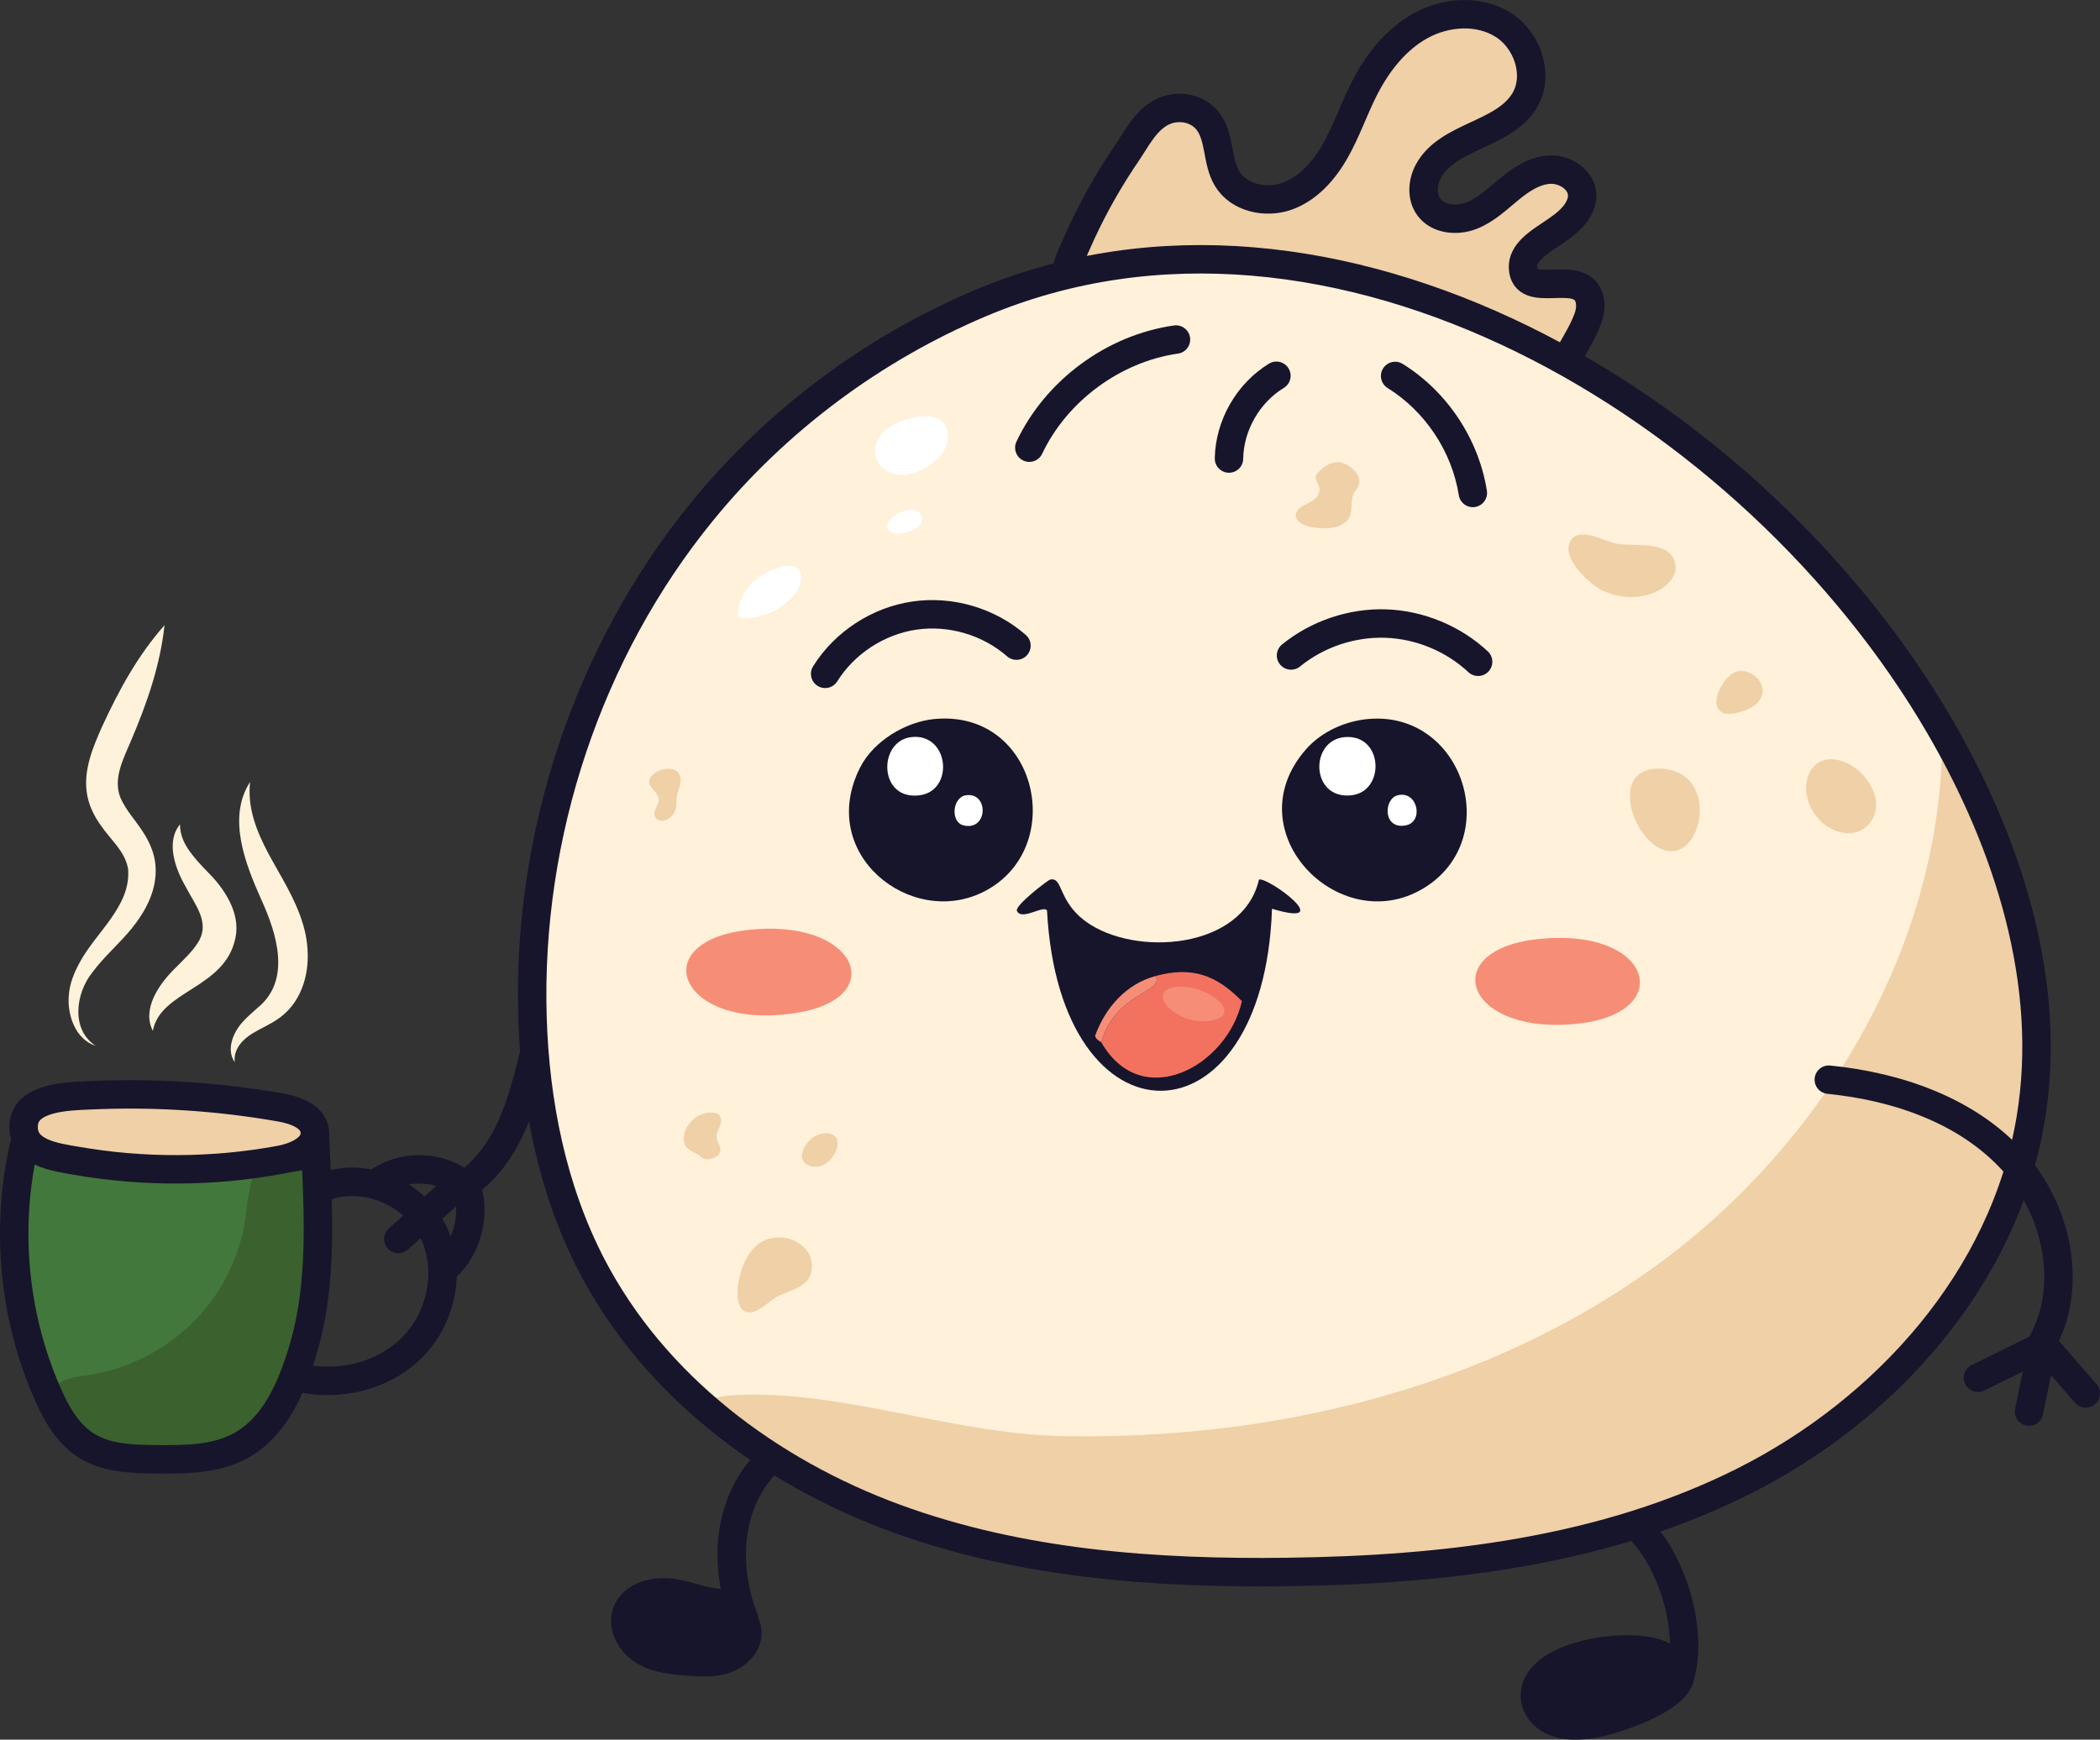 <svg xmlns="http://www.w3.org/2000/svg" id="Layer_2" viewBox="0 0 878.68 728.1"><rect x="0" y="0" width="878.68" height="728.1" fill="#333333" stroke="none"/><defs><style>      .cls-1 {        fill: #fff1da;      }      .cls-2 {        stroke-linecap: round;        stroke-linejoin: round;      }      .cls-2, .cls-3 {        fill: none;      }      .cls-2, .cls-3, .cls-4 {        stroke: #17152b;        stroke-width: 11.9px;      }      .cls-5 {        fill: #fff2db;      }      .cls-3, .cls-4 {        stroke-miterlimit: 10;      }      .cls-6 {        fill: #f68e77;      }      .cls-7, .cls-4 {        fill: #17152b;      }      .cls-8 {        fill: #fff;      }      .cls-9 {        fill: #3b612e;      }      .cls-10 {        fill: #efd0a7;      }      .cls-11 {        fill: #f3725f;      }      .cls-12 {        fill: #43783c;      }    </style></defs><g id="Layer_2-2" data-name="Layer_2"><g><path class="cls-10" d="M470.16,67.09c3.42-6.82,7.06-13.89,13.19-18.42,6.14-4.53,15.56-5.59,21.02-.27,6.69,6.51,4.08,18.04,8.55,26.23,6.86,12.58,26.86,10.5,37.06.44,10.21-10.06,14.12-24.66,20.54-37.47,5.48-10.94,13.29-21.12,24.03-26.99,10.73-5.87,24.71-6.72,34.93,0s14.86,21.72,8.3,32.05c-6.15,9.69-18.76,12.38-28.82,17.92-10.05,5.53-18.23,19.74-10.07,27.81,5.81,5.75,15.82,3.58,22.55-1.06,6.72-4.65,12.08-11.33,19.52-14.72,7.44-3.38,18.43-1.42,20.51,6.48,1.42,5.39-2.02,10.96-6.29,14.54s-9.48,5.97-13.58,9.75c-4.1,3.78-7.01,9.79-4.83,14.93,2.18,5.13,11.1,6.25,12.93.98,3.32-5.13,12.53-2.36,14.03,3.56s2.26,17.19-3.3,19.73-10.27,15.47-16.38,15.25c-47.92-1.74-102.69-21.61-150.6-23.49-12.93-.51-41.44,2.86-46.97-13.46-3.88-11.44,17.7-43.89,23.68-53.77Z"></path><path class="cls-2" d="M469.68,66.79c.53-.8,1.07-1.61,1.62-2.4,4.17-6.12,7.83-13.76,14.67-17.37,6.46-3.41,15.11-2.11,19.59,3.92,5.02,6.77,3.54,16.6,7.89,23.82,4.87,8.1,16.22,10.55,25.12,7.35,8.89-3.2,15.53-10.83,20.18-19.06s7.7-17.26,11.97-25.7c5.45-10.78,13.18-20.81,23.77-26.63,10.58-5.82,24.34-6.77,34.53-.29,10.2,6.47,15.1,21.11,8.97,31.52-8.62,14.64-32.24,14.75-40.32,29.7-2.51,4.65-2.94,10.77.2,15.02,3.82,5.19,11.6,5.94,17.63,3.65s10.84-6.87,15.8-10.98c4.97-4.11,10.64-7.99,17.08-8.34,6.44-.35,13.51,4.24,13.64,10.68.05,2.37-.83,4.69-2.11,6.68-2.83,4.41-7.44,7.28-11.77,10.22-4.46,3.03-11.16,7.24-10.88,13.46.61,13.75,23.26.27,27.53,12.17,1.03,2.88.69,6.11-.34,8.98-2.53,7.09-7.33,13.38-10.35,20.32-1.24,2.85-2.64,6.02-5.5,7.21-3.6,1.5-9.54.08-13.34-.29-4.82-.47-9.62-1.1-14.4-1.84-9.97-1.55-19.86-3.6-29.71-5.82-20.1-4.52-40.03-9.81-60.27-13.71-12.34-2.38-24.83-4.26-37.4-4.76-12.93-.51-41.44,2.86-46.97-13.46-2.2-6.49,1.34-12.78,3.87-18.59,2.76-6.34,5.81-12.55,9.12-18.61,3.15-5.76,6.56-11.39,10.19-16.87Z"></path><path class="cls-1" d="M293.78,214.07c-47.52,58.24-73.3,135.17-70.98,211.75,1.09,35.78,8.27,71.85,24.62,103.49,26.3,50.89,74.78,86.83,127.19,106.07s108.78,23.27,164.23,22.54c65.52-.86,132.45-8.54,191.21-38.22,58.75-29.67,108.52-84.51,119.63-151.46,9.4-56.6-9.39-115.02-38.14-164.4-77.65-133.37-253.66-239.36-401.33-176.95-44.77,18.92-85.19,48.89-116.42,87.17Z"></path><path class="cls-6" d="M312.63,389.25c45.47-5.3,59.73,27.76,21.85,34.46-49.5,8.75-65.6-29.35-21.85-34.46Z"></path><path class="cls-6" d="M643.08,393.09c48.2-5.43,58.63,30.61,17.65,35.3-47.63,5.44-59.84-30.54-17.65-35.3Z"></path><path class="cls-7" d="M359.96,321.1c5.58-10.93,18.99-19.04,31.09-20.17,43.15-4.03,56.02,54.29,20.59,72.27-30.45,15.46-70.22-15.77-51.68-52.11Z"></path><path class="cls-8" d="M381.39,308.49c15.81-1.71,18.05,22.49,3.36,24.37-17.3,2.22-17.46-22.85-3.36-24.37Z"></path><path class="cls-8" d="M404.08,332.86c9.72-1.56,9.42,14.98-.84,12.61-5.68-1.31-4.77-11.7.84-12.61Z"></path><path class="cls-7" d="M546.53,313.53c6.47-7.35,16.41-11.77,26.05-12.61,39.01-3.4,56.33,48.48,24.79,69.75-35.39,23.87-81.69-22.12-50.84-57.15Z"></path><path class="cls-8" d="M562.91,308.49c15.92-1.11,16.84,22.79,2.52,24.37-17.11,1.89-17.7-23.32-2.52-24.37Z"></path><path class="cls-8" d="M584.76,332.86c8.47-2.15,11.18,11.18,3.36,12.61-9.57,1.75-9.19-11.13-3.36-12.61Z"></path><path class="cls-7" d="M439.37,368.16c5.52-1.31,3.08,8.98,15.13,17.65,20.48,14.74,65.54,11.59,72.27-17.65,3.34-1.49,33.51,20.6,5.46,12.19-3.47,101.07-88.76,101.79-94.13.84-1.1-2.76-10.74,4.45-12.61,0-.92-2.2,12.92-12.8,13.87-13.03Z"></path><path class="cls-6" d="M483.5,408.5c4.17,6.71-16.88,6.9-22.69,27.73-.1-.17-2.85-1.41-2.52-2.94,4.34-11.74,12.97-21.46,25.21-24.79Z"></path><path class="cls-10" d="M444.69,601.07c88.04,1.68,178.3-19.99,249.29-72.09,71-52.09,120.24-136.79,118.66-224.83,41.45,57.01,54.41,137.81,26.11,202.36-23.34,53.24-63.42,91.44-115.79,116.65-52.38,25.21-116.14,32.83-174.23,35.16-73.12,2.93-153.88-12.17-220.03-44.91-25.29-12.52-59.35-31.13-8.29-29.63,40.95,1.2,82.2,16.49,124.28,17.29Z"></path><path class="cls-11" d="M460.8,436.23c5.81-20.83,26.86-21.02,22.69-27.73,15.15-4.12,25.39-.51,36.14,10.51-6,27.19-41.84,46.85-58.83,17.23Z"></path><path class="cls-6" d="M489.8,413.54c11.84-3.6,31.81,10.26,17.65,13.45-13.61,3.06-27.35-10.5-17.65-13.45Z"></path><path class="cls-3" d="M293.78,214.07c-47.52,58.24-73.3,135.17-70.98,211.75,1.09,35.78,8.27,71.85,24.62,103.49,26.3,50.89,74.78,86.83,127.19,106.07s108.78,23.27,164.23,22.54c65.52-.86,132.45-8.54,191.21-38.22,58.75-29.67,108.52-84.51,119.63-151.46,9.4-56.6-9.39-115.02-38.14-164.4-77.65-133.37-253.66-239.36-401.33-176.95-44.77,18.92-85.19,48.89-116.42,87.17Z"></path><path class="cls-7" d="M492.89,148c3.25-.46,5.51-3.48,5.05-6.73-.46-3.25-3.48-5.51-6.73-5.05-28.15,4.01-53.75,22.89-65.9,48.6-1.4,2.97-.13,6.52,2.84,7.92,2.97,1.4,6.52.13,7.92-2.84,10.41-22.02,32.72-38.47,56.83-41.91"></path><path class="cls-7" d="M537.16,162.36c2.81-1.71,3.7-5.37,1.99-8.17-1.71-2.81-5.37-3.7-8.17-1.99-13.57,8.26-22.43,23.74-22.69,39.62-.05,3.28,2.57,5.99,5.85,6.04,3.28.05,5.99-2.57,6.04-5.85.19-11.85,6.86-23.49,16.98-29.65"></path><path class="cls-7" d="M586.89,152.3c-2.79-1.73-6.46-.88-8.19,1.91-1.73,2.79-.88,6.46,1.91,8.19,15.72,9.77,26.88,26.57,29.78,44.85.52,3.24,3.56,5.46,6.81,4.94,3.24-.52,5.46-3.56,4.94-6.81-3.44-21.67-16.62-41.51-35.25-53.09"></path><path class="cls-3" d="M324.43,608.8c-20.14,17.2-22.54,45.77-12.49,70.28"></path><path class="cls-3" d="M686,640.02c14.4,14.37,23.02,44.51,16.35,63.73"></path><path class="cls-4" d="M304.58,670.94c-7.7.58-15.07-2.89-22.68-4.15-7.61-1.26-17.09.85-19.68,8.13-2.15,6.04,1.82,12.89,7.34,16.16,5.52,3.27,12.17,3.83,18.57,4.31,4.76.36,9.64.71,14.24-.59,4.6-1.3,8.93-4.59,10.1-9.22s-1.99-10.28-6.76-10.59"></path><path class="cls-4" d="M642.25,710.32c.23,4.69,3.99,8.66,8.36,10.4s9.24,1.61,13.91,1.09c10.87-1.22,56.71-16.53,30.3-29.2-12.12-5.82-53.47-.56-52.57,17.72Z"></path><g><path class="cls-2" d="M765.21,451.88c28.7,2.87,57.97,12.9,77.31,34.29,19.34,21.4,25.82,55.84,9.56,79.67"></path><path class="cls-2" d="M827.63,576.66c7.75-3.82,15.51-7.64,23.26-11.47"></path><path class="cls-2" d="M848.99,590.81c1.27-6.16,2.54-12.33,3.81-18.49"></path><path class="cls-2" d="M872.73,583.21c-5.04-5.79-10.08-11.58-15.12-17.37"></path></g><g><path class="cls-12" d="M11.27,474.65c-9.38,35.81-6.28,74.75,8.63,108.63,3.63,8.24,8.23,16.51,15.75,21.44,8.7,5.7,19.75,5.96,30.15,6.05,11.94.09,24.48.04,34.94-5.71,14.05-7.73,21.06-23.84,25.75-39.18,9.16-29.94,6.38-60.9,5.24-92.19"></path><path class="cls-9" d="M87.25,546.1c-12.21,15.69-30.58,26.45-50.24,29.41-3.42.52-6.93.82-10.1,2.21s-6,4.14-6.37,7.57c-.63,5.92,5.74,9.93,11.23,12.24,15.71,6.59,32.5,11.83,49.51,10.71s34.31-9.63,42.17-24.75c4.63-8.92,5.65-19.22,6.59-29.22,1.65-17.67,3.31-35.33,4.96-53,.99-10.62-2.16-19.71-14.33-19.84-7.1-.08-11.69,3.18-14.31,9.68-3.27,8.11-2.88,17.43-4.99,25.85-2.65,10.54-7.44,20.56-14.12,29.14Z"></path><path class="cls-10" d="M116.99,485.47c6.81-1.25,15.24-4.88,14.74-11.78-.46-6.32-8.09-9.08-14.33-10.17-26.44-4.64-53.39-6.34-80.21-5.08-8.49.4-26.25.64-27.26,12.05-1.08,12.1,13.37,13.83,21.86,15.31,28.12,4.9,57.12,4.82,85.2-.33Z"></path><path class="cls-3" d="M116.99,485.47c6.81-1.25,15.24-4.88,14.74-11.78-.46-6.32-8.09-9.08-14.33-10.17-26.44-4.64-53.39-6.34-80.21-5.08-8.49.4-26.25.64-27.26,12.05-1.08,12.1,13.37,13.83,21.86,15.31,28.12,4.9,57.12,4.82,85.2-.33Z"></path><path class="cls-3" d="M11.27,474.65c-9.38,35.81-6.28,74.75,8.63,108.63,3.63,8.24,8.23,16.51,15.75,21.44,8.7,5.7,19.75,5.96,30.15,6.05,11.94.09,24.48.04,34.94-5.71,14.05-7.73,21.06-23.84,25.75-39.18,9.16-29.94,6.38-60.9,5.24-92.19"></path><path class="cls-3" d="M135.23,496.92c16.56-6.7,37.28,1.82,45.59,17.63,8.31,15.81,4.27,36.72-8.33,49.37-12.6,12.66-32.46,16.94-49.65,12.07"></path><path class="cls-5" d="M40,437.71c-8.58-2.79-12.08-13.2-11.15-21.66.39-4.49,2.12-8.78,4.22-12.71,6.8-13.07,21.89-23.99,20.52-39.72-1.38-7.51-6.95-11.64-11.45-18.22-2.88-3.97-5.34-9.07-5.89-14.17-1.22-9.44,2.83-18.99,6.46-27.1,6.99-15.19,14.87-29.72,26.13-42.46-1.84,16.9-7.3,32.51-13.83,47.9-3.31,7.88-7.84,16.2-4.63,24.28,2.3,5.29,5.95,8.94,9.49,14.42,2.67,4.04,4.9,9.14,5.21,14.19.7,10.08-4.12,18.87-10,26.18-5.34,6.51-11.52,11.69-16.36,18.25-7.05,8.6-9.21,23.99,1.3,30.82h0Z"></path><path class="cls-5" d="M63.96,431.44c-4.64-8.89,2.39-19.18,8.47-25.35,4.27-4.42,8.26-7.77,10.98-12.57,4.11-7.8-1.66-14.67-5.45-21.9-4.32-7.39-8.88-18.89-2.65-26.61.01,4.56,1.76,7.99,3.93,11.11,2.2,3.13,4.84,5.93,7.67,8.85,6.74,6.69,13.81,16.94,11.62,27.46-4.23,21.44-31.36,21.91-34.58,39.02h0Z"></path><path class="cls-5" d="M98.23,444.56c-3.71-5.25-.66-12.44,3.24-16.77,2.03-2.27,4.26-4.14,6.22-5.9,14.33-11.52,8.18-31.06,1.61-45.47-6.53-14.64-14.38-34.1-4.67-49.15-1.17,10.93,2.7,20.54,7.62,29.86,5.19,9.71,11.44,19.02,14.64,30.08,3.07,10.43,2.73,22.89-3.61,32.25-1.83,2.69-4.3,5.2-6.95,6.98-3.39,2.39-7.47,4.08-10.75,6.11-4.13,2.55-7.97,6.6-7.36,12.01h0Z"></path></g><path class="cls-2" d="M157.32,495.41c9.92-7.73,24.96-8.03,35.18-.71"></path><path class="cls-2" d="M166.68,518.56c7.73-6.92,15.46-13.85,23.2-20.77"></path><path class="cls-2" d="M187.6,529.52c7.66-7.88,10.91-19.78,8.33-30.46"></path><path class="cls-8" d="M372.5,178.51c-4.34,2.69-7.5,8.01-6.05,12.91,1.22,4.12,5.46,6.87,9.74,7.26s8.53-1.24,12.16-3.54c2.97-1.89,5.71-4.34,7.22-7.52s1.61-7.18-.4-10.07c-4.43-6.4-17.46-2.27-22.67.96Z"></path><path class="cls-8" d="M372.02,222.15c.88,1,2.37,1.19,3.71,1.14,2.12-.08,4.22-.58,6.15-1.46,1.15-.52,2.26-1.2,3.03-2.2s1.17-2.35.78-3.55c-2.27-6.99-18.06,1.07-13.67,6.06Z"></path><path class="cls-8" d="M315.78,242.93c-3.72,3.23-6.27,7.79-7.07,12.65-.15.94-.19,2.04.52,2.67.51.45,1.25.5,1.94.51,8.42.06,16.78-4.06,21.86-10.78,2.68-3.55,3.87-10.8-2.29-11.17-4.74-.28-11.54,3.15-14.96,6.12Z"></path><path class="cls-10" d="M693.84,247.2c3.94-2.08,7.62-5.9,7.2-10.34-1.06-11.24-17.25-7.87-24.64-9.31-5.19-1.01-15.18-7.16-19.03-1.47-4.74,7.01,7.46,18.13,12.63,20.78,7.29,3.74,16.49,4.21,23.83.34Z"></path><path class="cls-10" d="M759.17,340.46c4.92,7.78,16.47,11.78,22.95,4.29,7.56-9.08-1.21-22.57-10.72-25.95-14.41-5.26-19.77,10.98-12.35,21.48l.12.18Z"></path><path class="cls-10" d="M696.99,355.99c15.5,3.91,22.67-32.4-1.28-34.23-23.27-1.77-12.89,30.65,1.28,34.23Z"></path><path class="cls-10" d="M719.38,297.25c1.97,2.14,5.43,1.68,8.23.87,2.12-.61,4.25-1.33,6.07-2.58,1.82-1.25,3.33-3.09,3.74-5.26,1.15-6.02-6.61-11.45-11.97-8.73-4.09,2.08-9.8,11.65-6.07,15.7Z"></path><path class="cls-10" d="M551.61,197.67c-2.55,2.44.29,4.42.51,7.11.06,6.27-9.22,5.57-10,10.72.31,5.09,9.07,5.62,12.98,5.62,3.76-.1,8.06-1.42,9.56-4.88,1.28-2.87.4-6.26,1.51-9.15.72-1.9,2.69-3.31,2.61-5.49.04-2.36-1.53-4.38-3.36-5.78-4.93-4.12-9.63-2.43-13.67,1.72l-.14.14Z"></path><path class="cls-10" d="M308.98,536.78c-.8,4.53-.94,13.46,5.68,12.44,3-.62,5.96-3.46,8.74-5.38,5.24-4.02,14.39-3.97,16.13-11.59,2.32-12.94-15.56-19.11-23.95-9.98-3.46,3.43-5.63,8.8-6.55,14.29l-.04.23Z"></path><path class="cls-10" d="M275.55,334.06c.6,2.47-2.34,4.81-1.66,7.26.34,1.22,1.56,2.06,2.82,2.17s2.51-.4,3.5-1.18c1.43-1.11,2.42-2.78,2.7-4.57.22-1.4.03-2.84.22-4.25.36-2.64,2.04-5.14,1.6-7.78-.93-5.57-8.19-4.44-11.36-1.65-4.67,4.12,1.25,6.21,2.17,9.99Z"></path><path class="cls-10" d="M336.41,486.3c2.22,2.7,6.79,2.49,9.49.43,3.3-2.48,5.66-7.21,4-10.56-2.61-3.23-7.92-1.94-10.74.73-2.55,2.25-4.83,6.49-2.84,9.29l.09.12Z"></path><path class="cls-10" d="M286.14,476.29c-.06,1.12.07,2.28.63,3.25,1.2,2.04,3.89,2.57,5.76,4.02.62.48,1.16,1.07,1.88,1.39.86.38,1.84.33,2.76.14,1.99-.4,4.12-1.72,4.26-3.74.12-1.8-1.36-3.33-1.58-5.12-.22-1.73.76-3.35,1.38-4.98s.79-3.77-.6-4.83c-.71-.54-1.64-.64-2.53-.72-5.84-.54-11.64,4.56-11.97,10.59Z"></path><path class="cls-7" d="M536.44,269.73c-2.55,2.08-2.93,5.82-.85,8.37,2.08,2.55,5.82,2.93,8.37.85,9.94-8.1,22.86-12.45,35.67-12.02,12.81.43,25.41,5.65,34.78,14.4,2.4,2.24,6.17,2.11,8.41-.29,2.24-2.4,2.11-6.16-.29-8.41-11.41-10.65-26.9-17.07-42.5-17.59-15.6-.53-31.49,4.83-43.59,14.69"></path><path class="cls-7" d="M340.22,278.87c-1.74,2.78-.9,6.45,1.89,8.2,2.78,1.74,6.45.9,8.2-1.89,7.22-11.54,19.66-19.66,33.12-21.65,13.46-1.98,27.71,2.21,37.96,11.17,2.47,2.16,6.23,1.91,8.39-.56,2.16-2.47,1.91-6.23-.56-8.39-12.86-11.25-30.62-16.48-47.53-13.99-16.9,2.49-32.4,12.62-41.47,27.1"></path><path class="cls-2" d="M195.17,495.5c8.59-6.02,14.77-14.98,19.04-24.55,4.27-9.57,6.79-19.82,9.28-30.01"></path></g></g></svg>